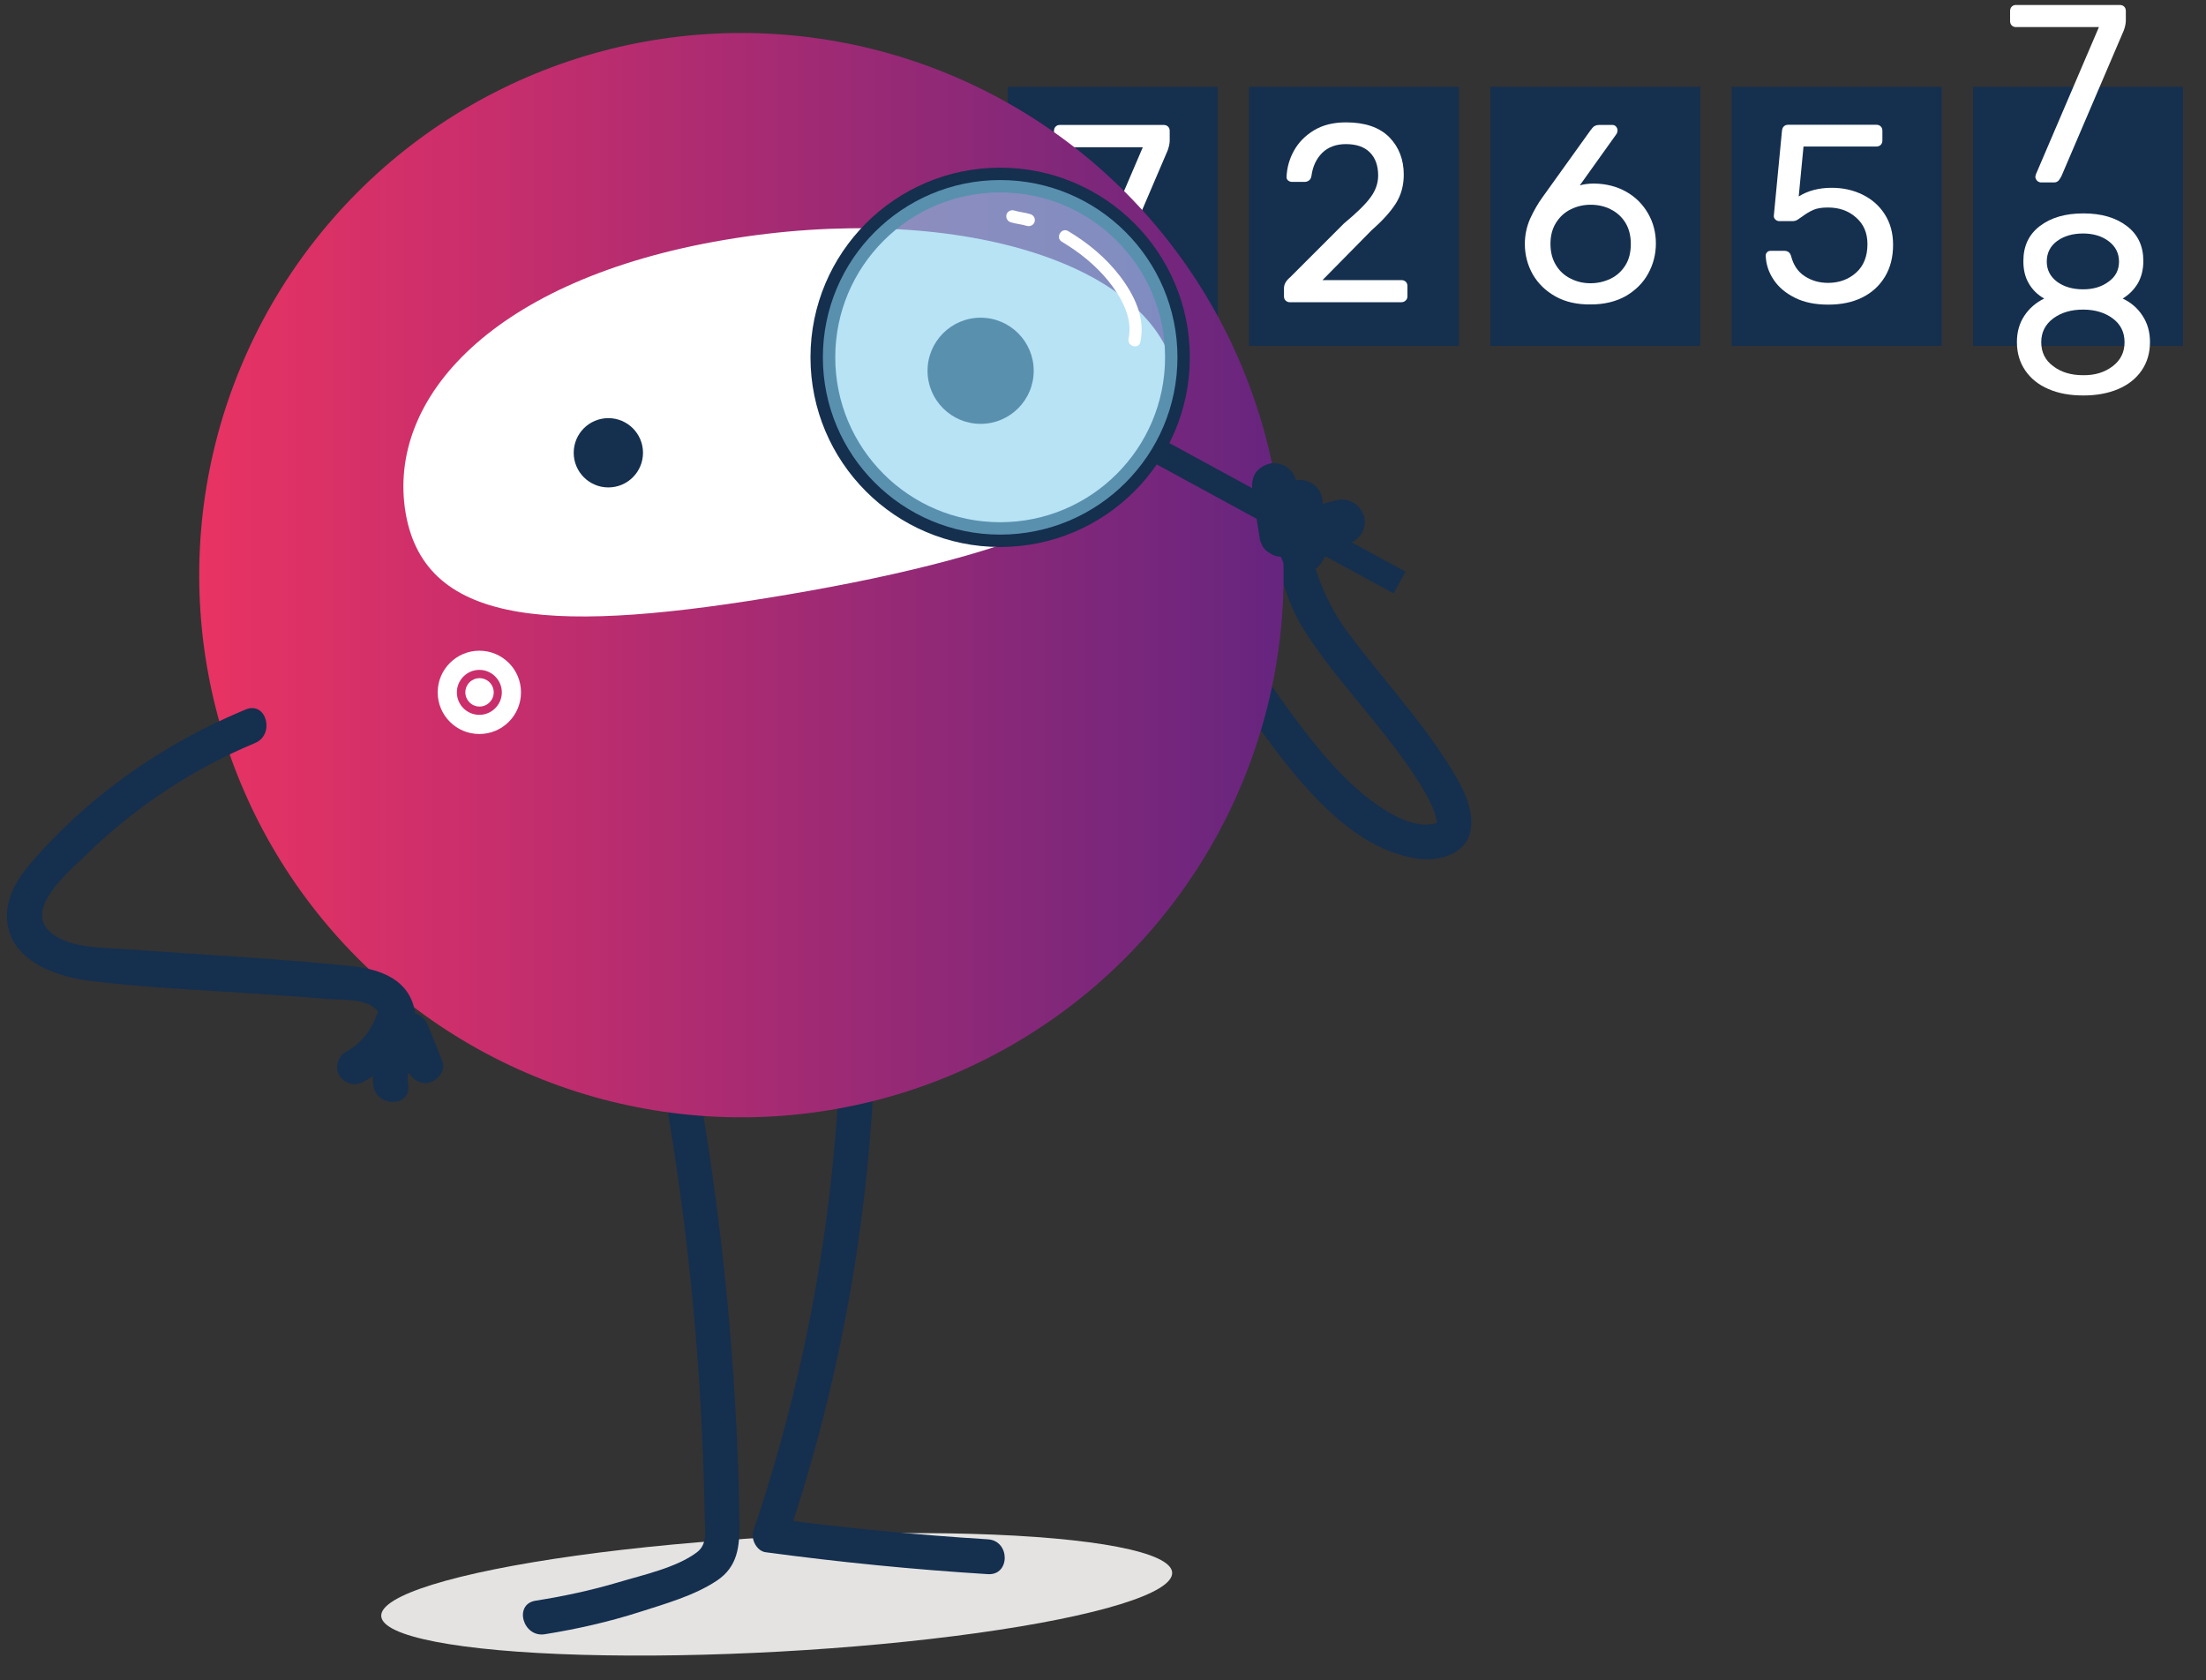 <svg enable-background="new 0 0 119.7 91.18" viewBox="0 0 119.7 91.18" xmlns="http://www.w3.org/2000/svg" xmlns:xlink="http://www.w3.org/1999/xlink"><rect x="0" y="0" width="119.7" height="91.18" fill="#333333" stroke="none"/><linearGradient id="a" gradientUnits="userSpaceOnUse" x1="10.808" x2="69.647" y1="31.205" y2="31.205"><stop offset=".002" stop-color="#e83363"/><stop offset=".269" stop-color="#c82e6c"/><stop offset="1" stop-color="#66257f"/></linearGradient><path d="m54.68 4.71h11.39v14.06h-11.39z" fill="#152f4e"/><path d="m58.64 16.31c-.05-.06-.08-.13-.08-.21l.03-.12 3.42-7.99h-4.5c-.09 0-.17-.03-.23-.09s-.09-.14-.09-.23v-.56c0-.1.03-.18.09-.24s.13-.09.23-.09h5.63c.1 0 .18.03.24.09s.09.14.09.24v.51c0 .17-.04.34-.11.54l-3.38 7.9c-.05.1-.1.18-.16.25-.06.06-.14.1-.24.1h-.74c-.08-.01-.15-.04-.2-.1z" fill="#fff"/><path d="m67.77 4.71h11.39v14.06h-11.39z" fill="#152f4e"/><path d="m69.76 16.31c-.06-.06-.09-.13-.09-.23v-.44c0-.21.11-.41.34-.6l2.91-2.91c.71-.59 1.19-1.06 1.46-1.44.27-.37.4-.76.4-1.17 0-.53-.15-.95-.45-1.25s-.73-.45-1.3-.45c-.53 0-.96.16-1.28.47-.32.32-.52.73-.59 1.26-.02.11-.06.19-.13.24s-.14.08-.23.08h-.7c-.08 0-.15-.03-.21-.08s-.08-.11-.08-.19c.02-.49.15-.97.4-1.42s.61-.82 1.09-1.11 1.06-.43 1.74-.43c1.03 0 1.81.27 2.34.8.53.54.79 1.22.79 2.04 0 .58-.14 1.1-.43 1.56s-.74.95-1.34 1.48l-2.64 2.68h4.28c.1 0 .18.03.24.09s.09.14.09.23v.56c0 .09-.03.17-.1.23-.06.06-.14.09-.23.09h-6.06c-.08 0-.16-.03-.22-.09z" fill="#fff"/><path d="m80.87 4.71h11.39v14.06h-11.39z" fill="#152f4e"/><path d="m84.41 16.09c-.54-.3-.95-.7-1.24-1.2-.28-.5-.43-1.05-.43-1.65 0-.49.1-.95.29-1.38.2-.43.42-.82.67-1.16l2.61-3.64c.01-.01.04-.04.08-.1.04-.05.09-.1.15-.13s.14-.05.22-.05h.73c.08 0 .15.03.2.09s.08.13.08.21c0 .06-.02.12-.05.18l-2 2.8c.2-.06.46-.1.78-.1.66.01 1.24.16 1.75.45s.9.69 1.18 1.18.42 1.03.42 1.62-.14 1.13-.42 1.64-.69.91-1.22 1.22c-.54.3-1.17.45-1.89.45-.73.01-1.37-.13-1.91-.43zm2.99-.97c.33-.16.6-.41.8-.73s.29-.71.29-1.16c0-.44-.1-.82-.29-1.14-.2-.32-.46-.56-.8-.73-.33-.17-.7-.25-1.09-.25-.38 0-.74.08-1.08.25-.33.16-.6.41-.8.73s-.3.7-.3 1.14c0 .45.1.84.3 1.16.2.33.47.57.8.73.33.17.69.25 1.08.25s.76-.09 1.09-.25z" fill="#fff"/><path d="m93.96 4.71h11.39v14.06h-11.39z" fill="#152f4e"/><path d="m97.4 16.16c-.5-.25-.89-.57-1.16-.98-.27-.4-.41-.83-.43-1.29v-.03c0-.07.03-.13.08-.18s.12-.07.19-.07h.74c.19 0 .32.1.37.3.13.49.38.85.74 1.08.37.24.79.36 1.26.36.61 0 1.12-.19 1.53-.56s.61-.89.61-1.54c0-.6-.2-1.08-.61-1.44-.41-.37-.92-.55-1.53-.55-.33 0-.59.04-.8.13-.2.09-.4.21-.6.36-.11.08-.2.14-.28.19-.08.04-.16.06-.25.06h-.71c-.08 0-.16-.03-.22-.09s-.09-.13-.08-.21l.44-4.59c.01-.11.04-.19.1-.25s.14-.09.24-.09h4.79c.09 0 .17.03.23.09s.09.14.09.23v.54c0 .09-.03.17-.09.23s-.14.09-.23.09h-3.96l-.26 2.71c.49-.31 1.09-.47 1.79-.47.6 0 1.16.12 1.67.37s.91.6 1.21 1.07.45 1.02.45 1.65c0 .68-.15 1.26-.45 1.75s-.71.86-1.24 1.12-1.14.38-1.83.38c-.7 0-1.3-.12-1.8-.37z" fill="#fff"/><path d="m107.06 4.71h11.39v14.06h-11.39z" fill="#152f4e"/><path d="m110.52 9.79c-.05-.06-.08-.13-.08-.21l.03-.12 3.42-7.99h-4.5c-.09 0-.17-.03-.23-.09s-.09-.14-.09-.23v-.55c0-.1.03-.18.09-.24s.13-.09.23-.09h5.63c.1 0 .18.03.24.09s.09.14.09.24v.51c0 .17-.04.34-.11.54l-3.38 7.9c-.05.1-.1.18-.16.25-.06.06-.14.1-.24.1h-.74c-.09-.02-.15-.05-.2-.11z" fill="#fff"/><path d="m111.15 21.11c-.54-.23-.96-.57-1.26-1.01s-.45-.95-.45-1.54c0-.54.13-1.01.4-1.42s.63-.72 1.08-.94c-.37-.21-.65-.49-.84-.83-.2-.34-.29-.74-.29-1.2 0-.81.29-1.44.89-1.9s1.38-.69 2.37-.69c.98 0 1.76.23 2.36.69s.89 1.09.89 1.89c0 .46-.1.86-.29 1.2-.2.34-.47.62-.83.84.46.22.82.53 1.08.94.27.41.4.88.4 1.42 0 .59-.15 1.1-.45 1.54s-.73.78-1.27 1.01-1.17.35-1.88.35c-.74 0-1.36-.11-1.91-.35zm3.49-1.24c.43-.33.64-.76.64-1.3s-.21-.97-.64-1.29-.97-.48-1.61-.48c-.65 0-1.19.16-1.62.48s-.65.75-.65 1.29.21.98.65 1.3c.43.33.97.49 1.62.49.65.01 1.18-.16 1.61-.49zm-.22-4.59c.38-.27.56-.64.56-1.08 0-.46-.19-.83-.56-1.11s-.84-.42-1.39-.42c-.57 0-1.04.14-1.41.41s-.56.65-.56 1.11.19.82.56 1.1c.37.27.84.41 1.41.41.56 0 1.02-.14 1.39-.42z" fill="#fff"/><path d="m64.37 34.12c1.92 2.3 3.48 4.89 5.35 7.24 1.79 2.24 4.12 4.74 7.1 5.22 1.31.21 2.92-.25 3.01-1.79.07-1.23-.69-2.46-1.32-3.45-1.58-2.46-3.58-4.62-5.33-6.96-1.23-1.65-1.78-3.2-2.26-5.2-.29-1.18-2.11-.68-1.82.5.38 1.55.78 3.1 1.63 4.46 1.2 1.93 2.78 3.66 4.18 5.44.83 1.05 1.65 2.11 2.32 3.26.27.47.56.97.68 1.5.02.1.05.23.05.31 0 .23-.05.05.04-.02-.08.06-.27.09-.4.11-1.24.13-2.7-.88-3.62-1.63-1.04-.86-1.94-1.87-2.78-2.92-1.93-2.4-3.52-5.06-5.5-7.42-.78-.92-2.11.43-1.33 1.35z" fill="#152f4e"/><ellipse cx="42.16" cy="86.45" fill="#e4e3e2" rx="21.48" ry="3.11" transform="matrix(.999 -.055 .055 .999 -4.728 2.47)"/><path d="m45.63 55.28c-.11 9.46-1.72 18.82-4.75 27.79-.15.44.17 1.09.66 1.16 4.01.54 8.03.94 12.07 1.19 1.21.07 1.21-1.81 0-1.89-3.87-.24-7.73-.61-11.57-1.12.22.39.44.77.66 1.16 3.08-9.12 4.7-18.67 4.81-28.29.02-1.21-1.87-1.21-1.88 0z" fill="#152f4e"/><path d="m35.51 56.28c1.22 6.29 2.05 12.65 2.45 19.05.1 1.54.17 3.08.22 4.62.03.81.04 1.62.06 2.43.01.66.17 1.4-.42 1.85-1.11.84-2.93 1.23-4.26 1.63-1.48.44-2.98.76-4.5 1-1.2.19-.69 2.01.5 1.82 1.75-.28 3.47-.67 5.16-1.21 1.37-.44 2.97-.89 4.18-1.7 1.14-.76 1.24-1.87 1.22-3.14-.02-1.79-.08-3.57-.17-5.35-.36-7.22-1.25-14.41-2.63-21.5-.22-1.19-2.04-.69-1.81.5z" fill="#152f4e"/><circle cx="40.23" cy="31.21" fill="url(#a)" r="29.42"/><path d="m23.75 37.57c0 1.25 1.01 2.26 2.26 2.26s2.26-1.01 2.26-2.26-1.01-2.26-2.26-2.26c-1.24 0-2.26 1.01-2.26 2.26zm1.04 0c0-.67.55-1.22 1.22-1.22s1.22.55 1.22 1.22-.55 1.22-1.22 1.22-1.22-.54-1.22-1.22z" fill="#fff"/><circle cx="26.02" cy="37.57" fill="#fff" r=".77"/><path d="m13.33 38.5c-2.73 1.14-5.27 2.6-7.59 4.44-1.18.93-2.29 1.95-3.31 3.05-.93 1-1.99 2.14-2.05 3.58-.09 2.46 2.52 3.41 4.53 3.66 3.34.41 6.75.52 10.11.77.97.07 1.94.14 2.91.22.73.05 1.77-.02 2.38.46s.3 1.36.16 2c-.16.73-.31 1.47-.21 2.22.15 1.19 2.04 1.2 1.89 0-.18-1.47.72-2.89.28-4.36-.46-1.53-2.01-1.98-3.43-2.12-4.09-.42-8.21-.62-12.3-.92-1.24-.09-3.21-.04-4.13-1.08-1.14-1.3 1.41-3.34 2.25-4.17 2.6-2.52 5.68-4.54 9.02-5.93 1.1-.46.62-2.29-.51-1.82z" fill="#152f4e"/><path d="m24 57.58c-.26-.64-.51-1.28-.77-1.92-.18-.44-.54-.74-1.04-.68-.49.07-.78.45-.82.93 0 .03-.01.07-.01.1-.01.07 0 .05.01-.08-.02.03-.02.1-.02.13-.02.12-.05.24-.09.36-.02.05-.03.11-.05.16-.01.03-.1.2-.03.08.07-.13-.03.05-.04.07-.03.06-.06.12-.1.18.57.08 1.15.15 1.72.23-.18-.65-.37-1.3-.55-1.95-.11-.38-.5-.71-.91-.69-.43.02-.78.28-.91.69-.02.06-.04.13-.07.19-.08.22.07-.15-.01.02-.05.11-.1.21-.16.31-.07.12-.14.24-.22.35-.03.05-.07.09-.1.14.14-.22.03-.04-.02.02-.16.19-.35.37-.54.54-.18.15.14-.09-.02.01-.05.03-.1.07-.14.1-.11.08-.23.15-.35.21-.43.24-.61.87-.34 1.29.28.44.83.59 1.29.34 1.19-.64 2.07-1.74 2.49-3.02-.61 0-1.21 0-1.82 0 .18.65.37 1.3.55 1.95.22.77 1.32.93 1.72.23.35-.61.53-1.26.59-1.96-.62.08-1.24.17-1.85.25.26.64.51 1.28.77 1.92.09.24.21.43.43.56.2.12.5.17.73.1.47-.14.88-.67.68-1.16z" fill="#152f4e"/><path d="m42.77 32.26c12.47-2.12 22.12-5.46 21.05-11.73s-12.04-9.63-24.52-7.51-18.35 8.55-17.29 14.82c1.08 6.27 8.29 6.54 20.76 4.42z" fill="#fff"/><circle cx="53.21" cy="20.12" fill="#152f4e" r="2.88"/><circle cx="33.01" cy="24.57" fill="#152f4e" r="1.88"/><circle cx="54.27" cy="19.39" fill="none" r="9.62" stroke="#152f4e" stroke-miterlimit="10" stroke-width="1.344"/><path d="m62.46 24.27 13.48 7.34" fill="none" stroke="#152f4e" stroke-miterlimit="10" stroke-width="1.344"/><path d="m67.97 26.69c.13.88.26 1.76.4 2.63.04.1.08.19.12.29.08.14.18.26.31.34.21.16.47.27.74.26.55-.02 1.01-.36 1.17-.89.04-.14.09-.27.15-.4-.04.1-.08.19-.12.29.15-.36.35-.69.59-1-.06.08-.13.16-.19.25.09-.11.18-.22.28-.33-.69-.29-1.39-.57-2.08-.86.04.87.07 1.74.11 2.62.02.52.36 1.05.89 1.17s1.09-.08 1.38-.56c.15-.25.3-.5.48-.74-.06.08-.13.16-.19.25.09-.12.19-.23.31-.32-.08.06-.16.13-.25.19.1-.07.2-.13.32-.18-.1.04-.19.08-.29.12.34-.14.71-.22 1.06-.32.62-.16 1.05-.88.85-1.5-.21-.63-.84-1.02-1.5-.85-.55.14-1.15.27-1.63.59-.57.38-.93.95-1.27 1.52.76.2 1.51.41 2.27.61-.04-.87-.07-1.74-.11-2.62-.02-.49-.29-.92-.75-1.11-.44-.18-1-.11-1.33.25-.61.65-1.06 1.42-1.33 2.27h2.35c-.13-.88-.26-1.76-.4-2.63-.04-.28-.33-.59-.56-.73-.26-.15-.65-.22-.94-.12s-.58.28-.73.56c-.15.32-.17.61-.11.95z" fill="#152f4e"/><circle cx="54.27" cy="19.39" fill="#88d0ef" opacity=".6" r="9.62"/><g fill="#fff"><path d="m61.88 18.55c.28-1.31-.34-2.56-1.12-3.58-.76-.99-1.73-1.79-2.8-2.43-.37-.22-.71.36-.34.58.94.56 1.8 1.25 2.5 2.1.69.85 1.36 2 1.12 3.14-.1.44.55.62.64.19z"/><path d="m55.91 11.62c-.29-.09-.6-.11-.89-.2-.17-.05-.37.06-.41.23-.04.18.06.36.23.41.29.09.6.11.89.2.17.05.37-.06.41-.23.05-.18-.05-.35-.23-.41z"/></g></svg>